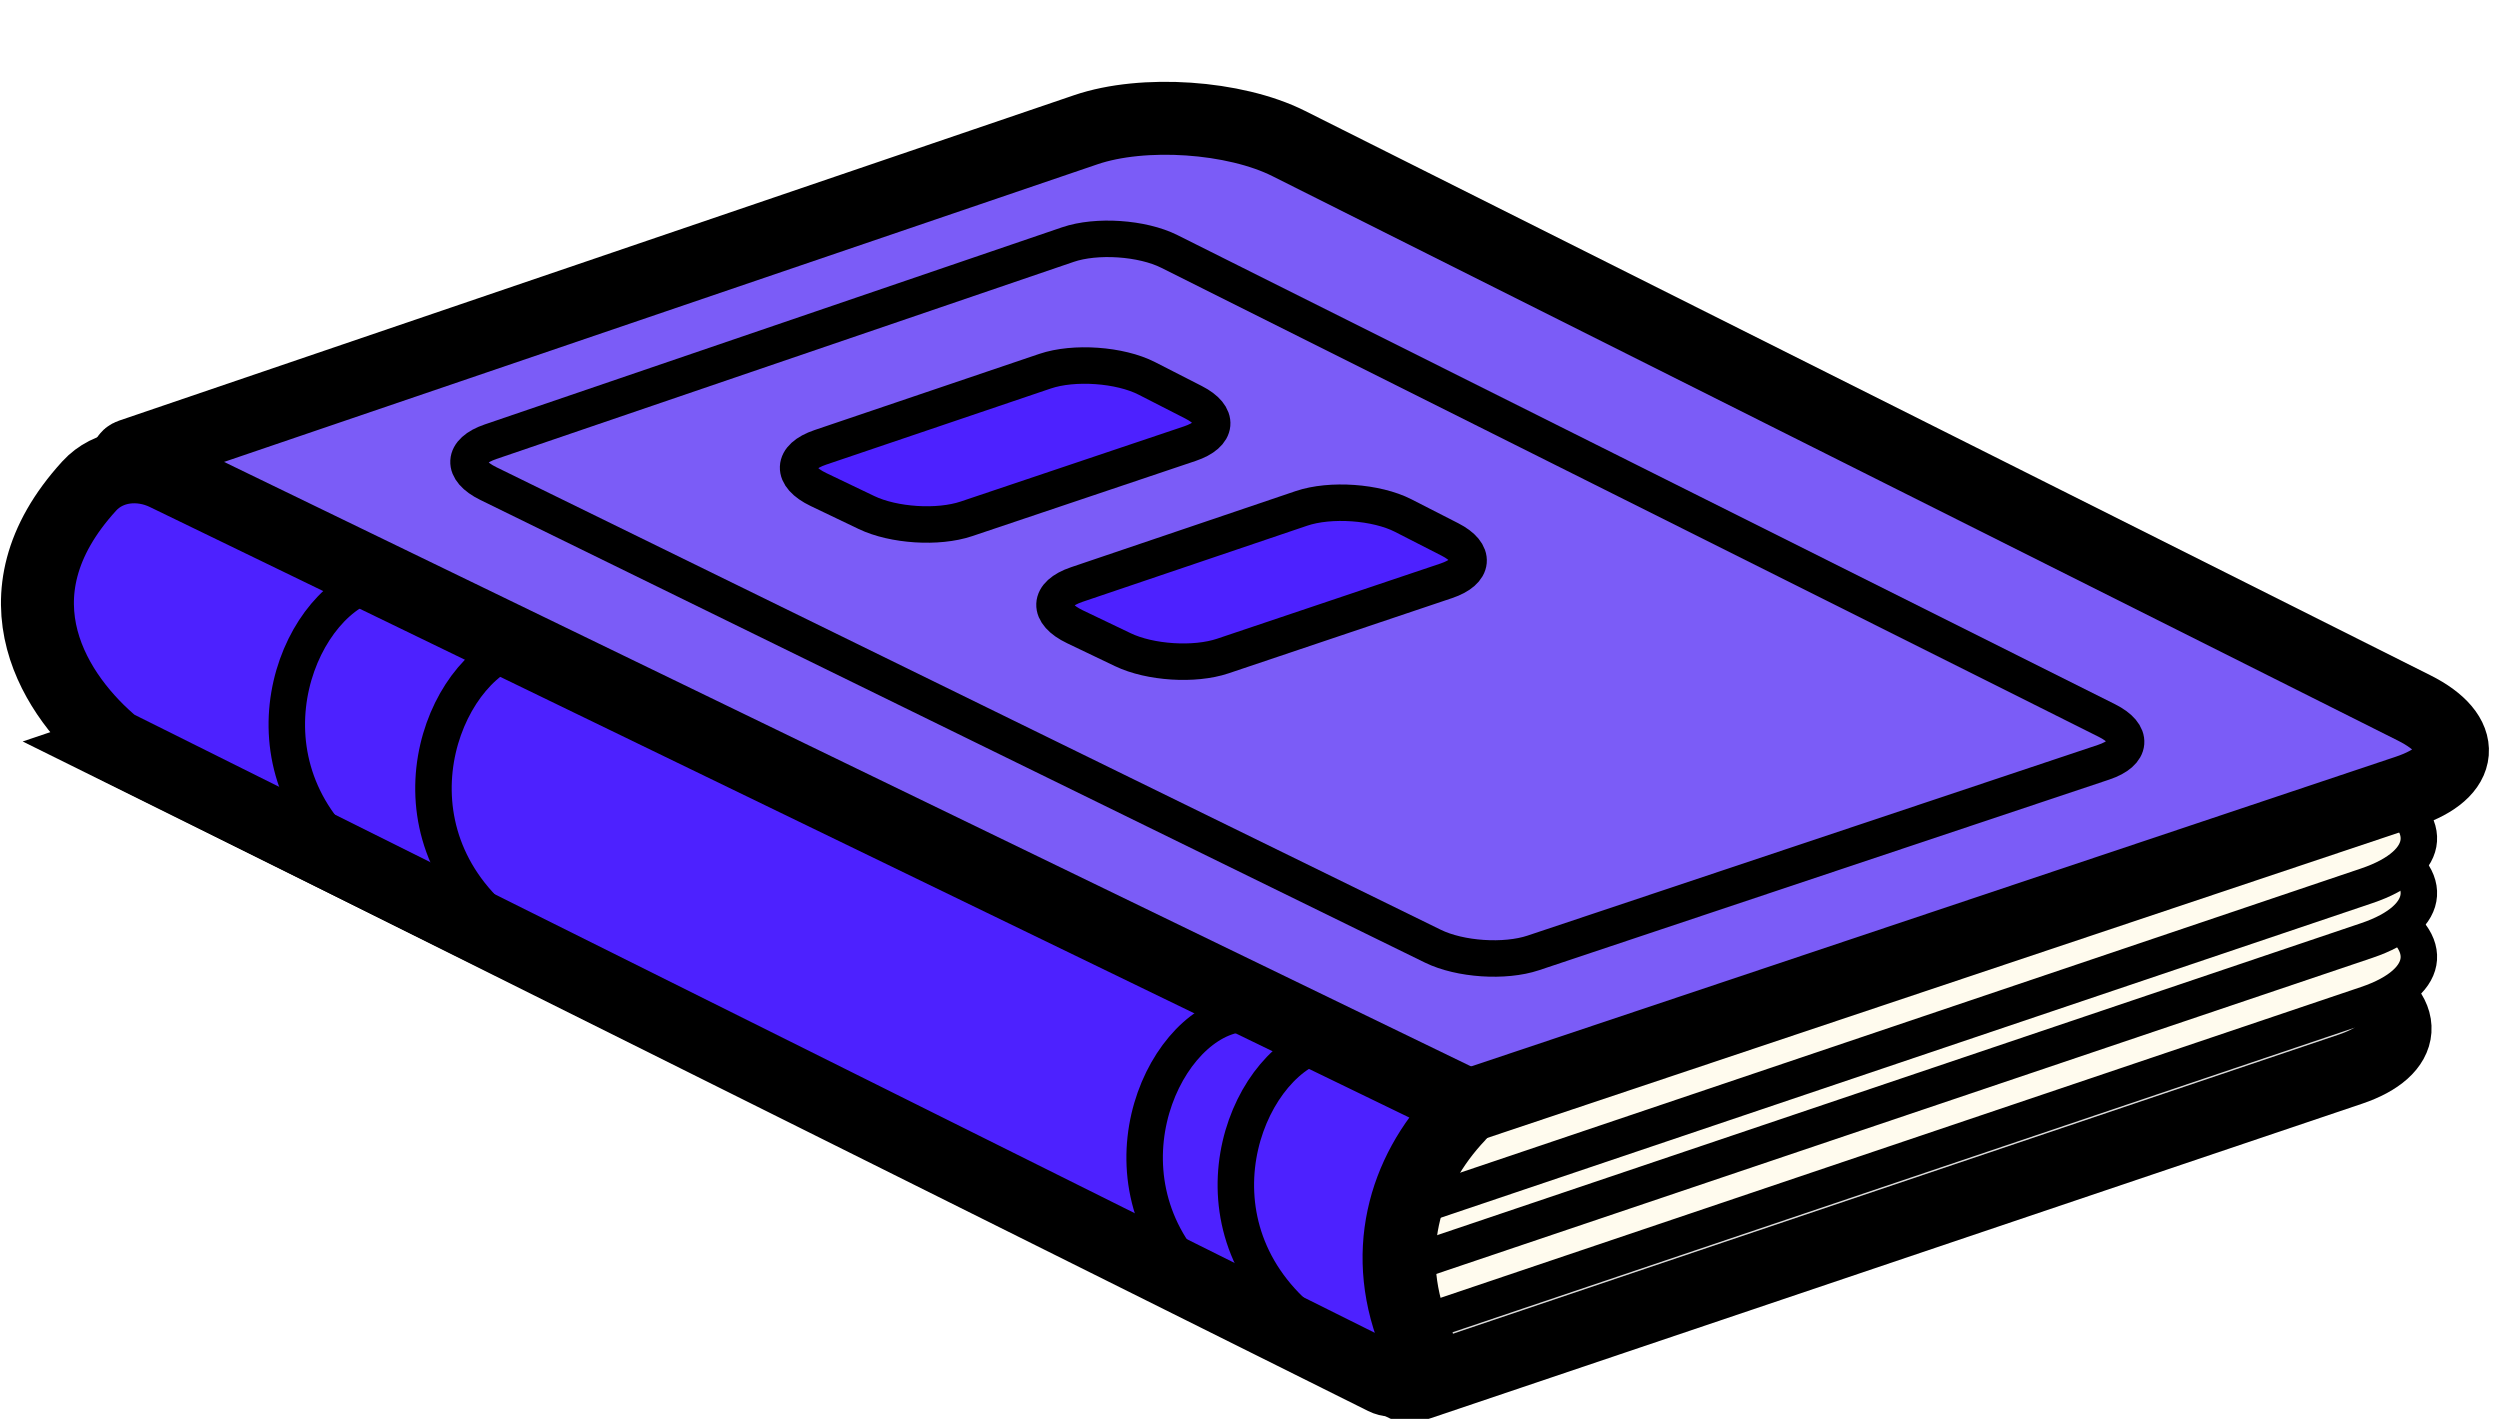 <svg width="333" height="189" viewBox="0 0 333 189" fill="none" xmlns="http://www.w3.org/2000/svg">
<g filter="url(#filter0_d_206_4)">
<path d="M15.686 87.447L141.112 45.094C148.738 42.519 160.768 43.327 167.981 46.899L313.829 119.114C321.042 122.685 320.707 127.668 313.081 130.243L187.655 172.595L15.686 87.447Z" fill="#D9D9D9" stroke="black" stroke-width="9.716"/>
<path d="M11.208 77.43L138.935 34.3C147.832 31.296 161.867 32.239 170.283 36.406L316.13 108.62C324.546 112.787 324.155 118.601 315.258 121.605L187.531 164.734L11.208 77.43Z" fill="#FFFBEE" stroke="black" stroke-width="4.858"/>
<path d="M11.208 68.93L138.935 25.8C147.832 22.796 161.867 23.739 170.283 27.905L316.13 100.12C324.546 104.287 324.155 110.101 315.258 113.105L187.531 156.234L11.208 68.93Z" fill="#FFFBEE" stroke="black" stroke-width="4.858"/>
<path d="M11.208 61.642L138.935 18.513C147.832 15.509 161.867 16.451 170.283 20.618L316.13 92.833C324.546 97 324.155 102.813 315.258 105.818L187.531 148.947L11.208 61.642Z" fill="#FFFBEE" stroke="black" stroke-width="4.858"/>
<path d="M17.456 48.449L144.632 5.112C152.29 2.502 164.434 3.326 171.649 6.944L321.565 82.129C328.705 85.71 328.307 90.673 320.676 93.229L193.991 135.659L17.406 49.379C16.799 49.082 16.821 48.665 17.456 48.449Z" fill="#7B5CF7" stroke="black" stroke-width="9.716"/>
<path d="M65.345 46.668L142.245 20.41C146.069 19.104 152.139 19.513 155.75 21.32L280.639 83.808C284.219 85.599 284.021 88.085 280.197 89.363L204.233 114.76C200.433 116.031 194.471 115.633 190.868 113.868L65.044 52.241C61.411 50.462 61.545 47.965 65.345 46.668Z" fill="#7B5CF7" stroke="black" stroke-width="4.858"/>
<path d="M109.268 47.42L139.196 37.277C143.056 35.969 149.172 36.401 152.758 38.234L158.983 41.417C162.479 43.205 162.256 45.657 158.483 46.927L128.716 56.945C124.952 58.212 119.04 57.837 115.415 56.1L109.028 53.041C105.306 51.259 105.414 48.726 109.268 47.42Z" fill="#4D21FF" stroke="black" stroke-width="4.858"/>
<path d="M143.421 65.693L173.349 55.551C177.209 54.242 183.324 54.674 186.911 56.508L193.136 59.691C196.632 61.478 196.409 63.93 192.636 65.2L162.869 75.219C159.105 76.486 153.193 76.11 149.568 74.373L143.181 71.315C139.459 69.532 139.567 66.999 143.421 65.693Z" fill="#4D21FF" stroke="black" stroke-width="4.858"/>
<path d="M188.779 166.586C183.75 155.023 186.991 144.043 194.332 136.342C194.919 135.726 194.762 134.702 193.997 134.331L22.066 50.988C18.639 49.327 14.46 49.748 11.892 52.56C-1.677 67.415 7.651 80.844 15.225 87.125L184.405 171.43C186.794 172.621 189.844 169.034 188.779 166.586Z" fill="#4D21FF" stroke="black" stroke-width="9.716" stroke-linecap="round"/>
<path d="M50.45 65.264C40.128 67.086 31.139 88.097 46.199 101.7" stroke="black" stroke-width="4.858" stroke-linecap="round"/>
<path d="M69.984 73.764C59.663 75.586 50.673 96.597 65.734 110.2" stroke="black" stroke-width="4.858" stroke-linecap="round"/>
<path d="M176.862 126.595C166.54 128.416 157.551 149.428 172.611 163.03" stroke="black" stroke-width="4.858" stroke-linecap="round"/>
<path d="M164.713 122.953C154.392 124.774 145.402 145.786 160.463 159.388" stroke="black" stroke-width="4.858" stroke-linecap="round"/>
</g>
<defs>
<filter id="filter0_d_206_4" x="0.126" y="0.929" width="332.879" height="187.787" filterUnits="userSpaceOnUse" color-interpolation-filters="sRGB">
<feFlood flood-opacity="0" result="BackgroundImageFix"/>
<feColorMatrix in="SourceAlpha" type="matrix" values="0 0 0 0 0 0 0 0 0 0 0 0 0 0 0 0 0 0 127 0" result="hardAlpha"/>
<feOffset dy="12.168"/>
<feComposite in2="hardAlpha" operator="out"/>
<feColorMatrix type="matrix" values="0 0 0 0 0 0 0 0 0 0 0 0 0 0 0 0 0 0 1 0"/>
<feBlend mode="normal" in2="BackgroundImageFix" result="effect1_dropShadow_206_4"/>
<feBlend mode="normal" in="SourceGraphic" in2="effect1_dropShadow_206_4" result="shape"/>
</filter>
</defs>
</svg>
